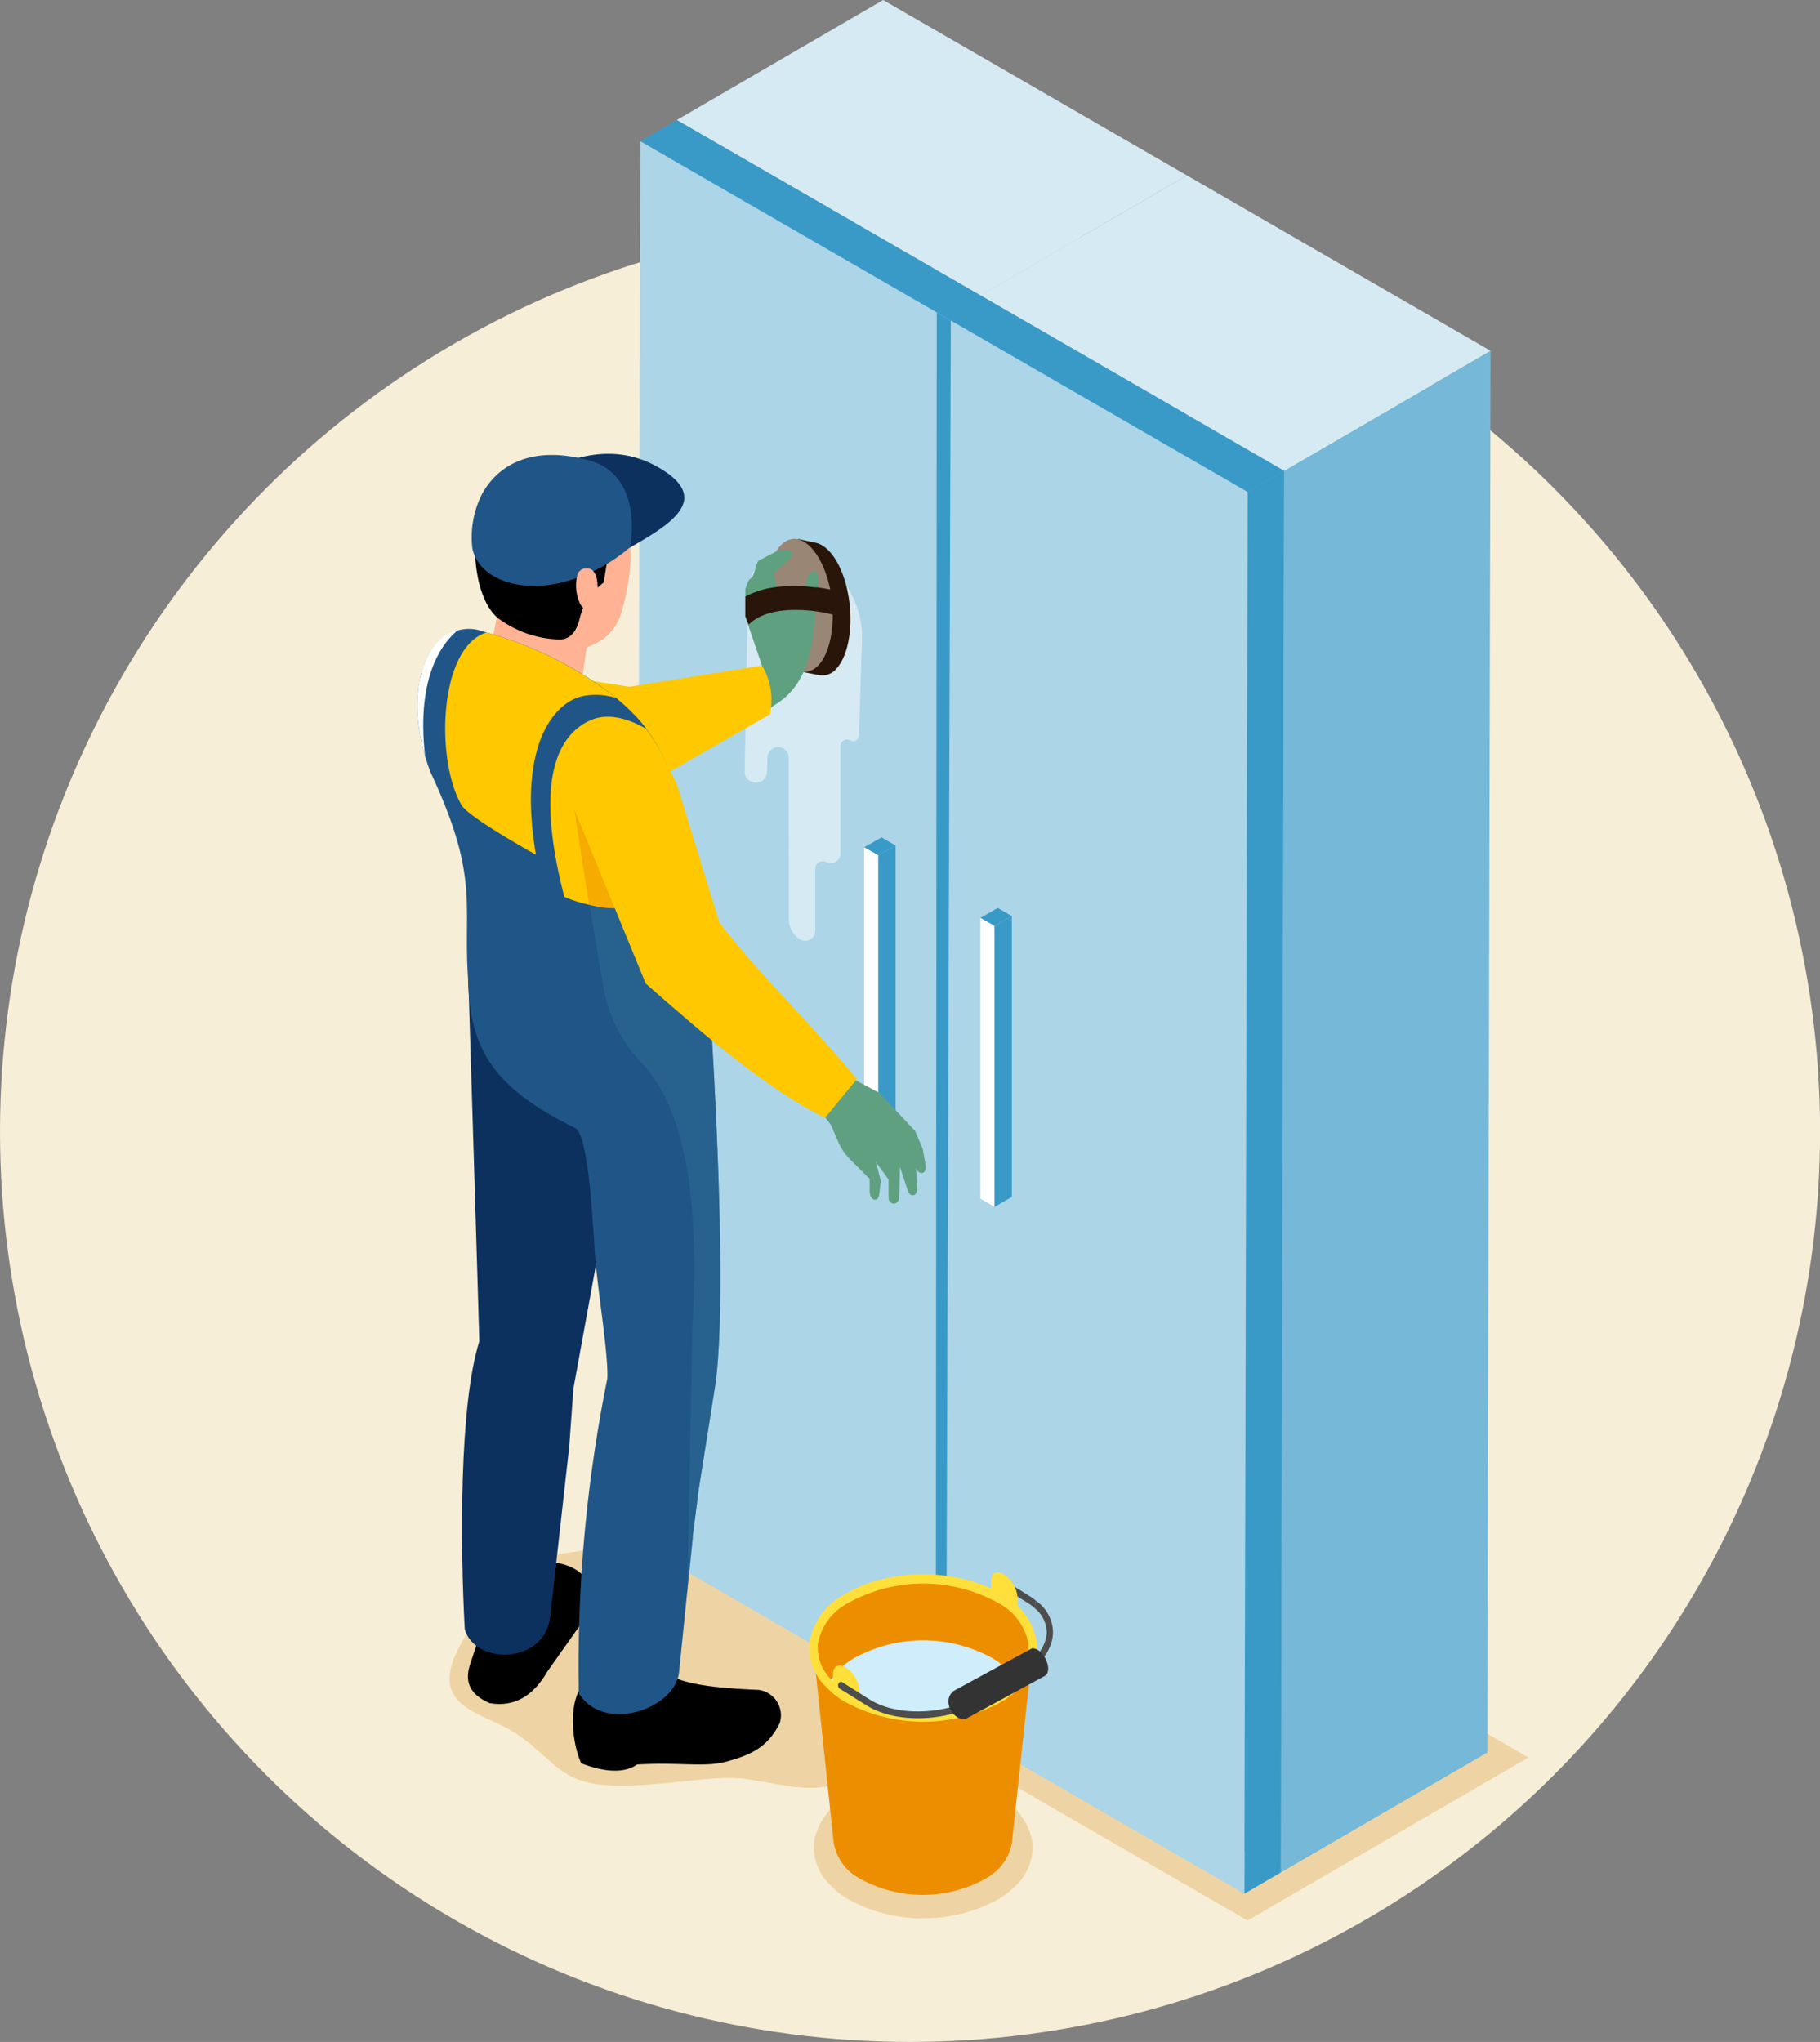 <svg xmlns="http://www.w3.org/2000/svg" viewBox="0 0 191.49 214.77"><rect x="0" y="0" width="191.49" height="214.77" fill="#808080" stroke="none"/><defs><style>.cls-1{isolation:isolate;}.cls-2{fill:#f7eed7;}.cls-3{fill:#db982e;opacity:0.3;}.cls-23,.cls-24,.cls-3{mix-blend-mode:multiply;}.cls-4{fill:#4aa2cb;}.cls-5{fill:#d6eaf3;}.cls-6{fill:#3a9ac7;}.cls-7{fill:#75b8d8;}.cls-8{fill:#54a7ce;}.cls-9{fill:#acd5e7;}.cls-10{fill:#fff;}.cls-11{fill:#4d4d4d;}.cls-12,.cls-24{fill:#ed8e00;}.cls-13{fill:#cfedfa;}.cls-14{fill:#ffe03b;}.cls-15{fill:#333;}.cls-16{fill:#ffb294;}.cls-17{fill:#0d315f;}.cls-18{fill:#205687;}.cls-19{fill:#29150a;}.cls-20{fill:#998675;}.cls-21{fill:#5fa081;}.cls-22{fill:#ffc800;}.cls-23{fill:#2e6f99;}.cls-23,.cls-24{opacity:0.5;}</style></defs><g class="cls-1"><g id="Слой_2" data-name="Слой 2"><g id="Layer_3" data-name="Layer 3"><circle class="cls-2" cx="95.75" cy="119.02" r="95.75"/></g><g id="Layer_2" data-name="Layer 2"><path class="cls-3" d="M160.82,184.85l-67.9-39.2L64.4,162.22a20.13,20.13,0,0,1-3.89,1c-2.07.29-3.63.45-5.45,1.79-2.59,1.92-6.79,7.16-7.6,10.35-1.08,4.26,3.47,4.94,6.37,6.69,4.14,2.48,4.75,5.46,10.2,5.73,4.06.21,8.07-.58,12-.77,3.56-.17,6.58,1.26,10.05,1,3.82-.25,7.92-3.32,5.62-7.21A13.46,13.46,0,0,0,88,177l43.26,25Z"/><path class="cls-3" d="M89.08,199.66a9,9,0,0,1-1.76-1.42,5.59,5.59,0,0,1-1.68-4.47A6.72,6.72,0,0,1,89.07,189c4.45-2.8,11.68-2.8,16.12,0a6.77,6.77,0,0,1,3.44,4.78,5.61,5.61,0,0,1-1.68,4.48,9.56,9.56,0,0,1-1.76,1.42,16.5,16.5,0,0,1-16.11,0Z"/><g class="cls-1"><polygon class="cls-4" points="103.15 31.07 124.88 18.45 124.53 165.88 102.8 178.51 103.15 31.07"/><polygon class="cls-5" points="71.2 12.63 92.92 0 124.88 18.45 103.15 31.07 71.2 12.63"/><polygon class="cls-6" points="103.15 31.07 102.8 178.51 70.85 160.06 71.2 12.63 103.15 31.07"/><polygon class="cls-7" points="135.1 49.52 156.83 36.9 156.48 184.33 134.76 196.95 135.1 49.52"/><polygon class="cls-5" points="103.15 31.07 124.88 18.45 156.83 36.9 135.1 49.52 103.15 31.07"/><polygon class="cls-8" points="135.1 49.52 134.76 196.95 102.8 178.51 103.15 31.07 135.1 49.52"/></g><g class="cls-1"><polygon class="cls-4" points="99.32 33.3 103.15 31.07 102.8 178.51 98.97 180.73 99.32 33.3"/><polygon class="cls-6" points="67.36 14.85 71.2 12.63 103.15 31.07 99.32 33.3 67.36 14.85"/><polygon class="cls-9" points="99.32 33.3 98.97 180.73 67.02 162.29 67.36 14.85 99.32 33.3"/></g><g class="cls-1"><polygon class="cls-6" points="131.27 51.75 135.1 49.52 134.76 196.95 130.92 199.18 131.27 51.75"/><polygon class="cls-6" points="99.32 33.3 103.15 31.07 135.1 49.52 131.27 51.75 99.32 33.3"/><polygon class="cls-9" points="131.27 51.75 130.92 199.18 98.97 180.73 99.32 33.3 131.27 51.75"/></g><polygon class="cls-6" points="98.56 32.87 98.46 180.44 99.55 181.07 100.04 33.72 98.56 32.87"/><g class="cls-1"><polygon class="cls-6" points="92.41 89.97 90.92 89.12 92.75 88.08 94.23 88.93 92.41 89.97"/><polygon class="cls-10" points="92.41 119.52 90.92 118.66 90.92 89.12 92.41 89.97 92.41 119.52"/><polygon class="cls-6" points="92.41 89.97 94.23 88.93 94.23 118.47 92.41 119.52 92.41 89.97"/></g><g class="cls-1"><polygon class="cls-6" points="104.64 97.4 103.15 96.54 104.98 95.5 106.46 96.35 104.64 97.4"/><polygon class="cls-10" points="104.64 126.94 103.15 126.08 103.15 96.54 104.64 97.4 104.64 126.94"/><polygon class="cls-6" points="104.64 97.4 106.46 96.35 106.46 125.89 104.64 126.94 104.64 97.4"/></g><path class="cls-5" d="M85,58.25a4.51,4.51,0,0,0-6.3,4l-.35,18.94a1.14,1.14,0,0,0,.63,1l.1,0a1.11,1.11,0,0,0,1.61-1l.06-1.49a1.12,1.12,0,0,1,2.24,0L83,96.7a2.44,2.44,0,0,0,1.17,2.09,1.05,1.05,0,0,0,1.61-.89l0-6.49A.81.81,0,0,1,87,90.69a1,1,0,0,0,1.43-.89l0-11.32a.71.71,0,0,1,.34-.6.71.71,0,0,1,.69,0,.63.63,0,0,0,.61,0,.66.66,0,0,0,.31-.52l.31-10A9.54,9.54,0,0,0,85,58.25Z"/><path class="cls-11" d="M108.2,168.64l-3.4-2.14.33-.63,3.4,2.14a5.82,5.82,0,0,1,.47.36l-.13.78A4.92,4.92,0,0,0,108.2,168.64Z"/><path class="cls-12" d="M85.61,173.84h23l-2.14,19.95a5.34,5.34,0,0,1-2.74,3.78,13.63,13.63,0,0,1-13.3,0,5.31,5.31,0,0,1-2.72-3.78S85.61,173.84,85.61,173.84Z"/><path class="cls-12" d="M87.22,177.08a8.67,8.67,0,0,0,1.75,1.4c4.5,2.84,11.82,2.84,16.33,0a9,9,0,0,0,1.75-1.4c2.66-2.8,2.08-6.47-1.75-8.88-4.51-2.84-11.83-2.84-16.33,0C85.14,170.61,84.56,174.29,87.22,177.08Z"/><path class="cls-13" d="M87.22,177.08a8.67,8.67,0,0,0,1.75,1.4c4.5,2.84,11.82,2.84,16.33,0a9,9,0,0,0,1.75-1.4,7,7,0,0,0-2.55-2.63,15.09,15.09,0,0,0-14.73,0A6.91,6.91,0,0,0,87.22,177.08Z"/><path class="cls-14" d="M88.74,178.91a9.77,9.77,0,0,1-1.83-1.48,5.77,5.77,0,0,1-1.74-4.66,7,7,0,0,1,3.57-5c4.63-2.91,12.16-2.91,16.78,0a7,7,0,0,1,3.58,5,5.82,5.82,0,0,1-1.74,4.65,9.71,9.71,0,0,1-1.84,1.49,17.23,17.23,0,0,1-16.78,0Zm.45-10.28a6.09,6.09,0,0,0-3.14,4.26,4.78,4.78,0,0,0,1.48,3.84,8.64,8.64,0,0,0,1.66,1.33,16.28,16.28,0,0,0,15.89,0,8.44,8.44,0,0,0,1.66-1.34,4.75,4.75,0,0,0,1.47-3.83,6.06,6.06,0,0,0-3.13-4.26,16.28,16.28,0,0,0-15.89,0Z"/><path class="cls-14" d="M107.05,169.51a6.13,6.13,0,0,0-2.78-1.75v-1.51c0-.84.62-1.12,1.39-.64a3.2,3.2,0,0,1,1.39,2.39Z"/><path class="cls-14" d="M90.43,179.32a6.85,6.85,0,0,1-2.78-1.74v-1.52c0-.83.63-1.12,1.39-.64a3.18,3.18,0,0,1,1.39,2.39Z"/><path class="cls-11" d="M88.62,176.93l2.86,1.81c3,1.89,8.29,1.64,11.78-.55l4.07-2.56c1.77-1.12,2.79-2.58,2.8-4a3.35,3.35,0,0,0-1.26-2.48l.13-.78a4.13,4.13,0,0,1,1.79,3.26c0,1.69-1.14,3.38-3.13,4.63l-4.07,2.56c-3.67,2.31-9.25,2.55-12.44.54l-2.72-1.7C88,177.46,88.17,176.75,88.62,176.93Z"/><path class="cls-15" d="M100.3,177.87l8.28-4.5c1.21-.06,2.3,2.36,1.33,2.91l-8.28,4.5C100.45,181.12,99,179,100.3,177.87Z"/><polygon class="cls-16" points="60.84 74.22 62.13 65.28 53.36 59.4 51.48 68.93 60.84 74.22"/><path class="cls-16" d="M60.43,68.67l2-.88a5.19,5.19,0,0,0,2.93-3.31c.78-2.66,1.64-7,.2-10.17-2.21-4.88-5.22-6-10-4.23S49,55.43,50.46,60.73s2.81,4.57,2.81,4.57Z"/><path d="M66.11,55.9,63.88,59l-.36,2.26-1.78,1.51-.68,2c-.29,1.36-.88,2.54-2.27,2.49a11.31,11.31,0,0,1-6.32-2.19S50.32,63.73,50,58.54c-.34-4.89,1.84-7.2,3.14-7.92s8.2-4.06,11.88-.88C69.05,53.28,66.11,55.9,66.11,55.9Z"/><path class="cls-17" d="M61.54,53.57a22.67,22.67,0,0,0-7-2.57l.21-.13c4-2.33,9.25-4.76,14.54-1.7,5.79,3.34,1.08,6.06-2.95,8.39L66,57.7A11.66,11.66,0,0,0,61.54,53.57Z"/><path class="cls-18" d="M58.93,61.31a17.51,17.51,0,0,0,7.36-3.75s1.55-7.5-4.28-9.12c-6.4-1.78-9.82.79-11.31,3.55a10.08,10.08,0,0,0-1,5.71C50.4,60.89,54.59,62.31,58.93,61.31Z"/><path class="cls-16" d="M61.47,59.8a.92.92,0,0,0-.59.4,1.67,1.67,0,0,0-.21.64,4.56,4.56,0,0,0,.29,2.5,1.48,1.48,0,0,0,.37.56.84.84,0,0,0,.68.23.82.82,0,0,0,.56-.39,1.56,1.56,0,0,0,.2-.62C62.89,62.4,63.22,59.47,61.47,59.8Z"/><path class="cls-19" d="M84.3,70.64l.1-.92a8.89,8.89,0,0,1-1.24-2.49c-1.12-3.45-.76-7.67.81-9.41a.86.86,0,0,1,.14-.13l-.16-1,1.88.4c1.14.24,2.29,1.6,3,3.8,1.12,3.45.76,7.66-.8,9.41a1.94,1.94,0,0,1-1.87.71Z"/><path class="cls-20" d="M81.29,66.83c1.12,3.45,3.3,4.83,4.87,3.09s1.93-6,.8-9.4-3.3-4.84-4.87-3.1S80.17,63.38,81.29,66.83Z"/><path class="cls-21" d="M77,73.11l2.27,2.8,2.15-1.71c3-1.74,3.93-4.89,4.25-8.47l.14-1.44.24-2.51,0-.1,0-1.08c-.06-.7-.67-.54-1.07,0l-.15.74-.09.3a7.92,7.92,0,0,1-.82,1.77c-.06.09-.59.15-.59.15L81.7,61.78s-.27-1.52-.27-1.52l.8-.66.61-.58c1.1-.91.4-1.54-1.2-1L80,58.88c-.36,0-.47.89-.61,1.23l-.19.51-.34.34a.93.93,0,0,0-.23.41l-.21.59,0,.84,0,2.06.28.83L80.17,70Z"/><path class="cls-22" d="M80.17,70A7,7,0,0,1,81,75.14L69,82l-23.13-2,.67-10.77,19.71,3Z"/><path d="M58.8,164.42c3.5.72,4.06,3.45,2.73,5.81l-3.94,5.58c-1.48,2.56-3.46,3.77-6.06,3.33-2.33-1-2.65-2.49-2-4.3l1-3L52,163.81Z"/><path class="cls-17" d="M48.9,171.37c1.13,3.82,8.5,3.69,9-1.42l2-17.89.43-6,4.26-23.37.88-5.18-1.11-14.64-15.11-.7s1.16,37.69,1.18,38.91C48.31,147.8,48.42,162.64,48.9,171.37Z"/><path d="M61.09,177.47c-1.39,2.34-.75,6.25.07,8,2.43.91,4.46,1.09,5.87.12,4.58-.27,7.14.34,9.5-.33,2.51-.71,4.22-1.47,5.5-4a2.7,2.7,0,0,0-2.23-3.52c-3.8-.16-7.22-.47-9.09-1.41l-3.25-5.94-5.9,4.66Z"/><path class="cls-18" d="M49.25,102.21c0,.35,0,.69,0,1,.2,7.38,2.95,11.33,11.18,15.39,1.6.4,2,11.53,2.2,13.67.22,3.22,1.4,10.25,1.27,12.73a152.27,152.27,0,0,0-3,33.11c2.59,4.13,9.86,1.79,10.53-2.06l.87-8.57s.58-5.67.58-5.67,0-.09,0-.22l.06-.42.58-4.55,1.77-11.15c1.26-9.54-.19-33.71-.71-41.54-.48-.11-5.28-2-10.58-3.44C57.06,98.62,49.26,97.51,49.25,102.21Z"/><path class="cls-18" d="M44.73,79.55c.16.53.34,1.07.54,1.61,5.3,11.32,3.38,13.87,4,22.09a1.48,1.48,0,0,0,0,.21c4.78,4.65,12.07,8.12,18.3,6.56a10.11,10.11,0,0,0,2-.69,9.29,9.29,0,0,0,5-5.37,59.56,59.56,0,0,0-1.16-12c-.17-.94-.38-1.89-.59-2.84-.42-1.86-1.34-5.13-1.91-6.74A20.85,20.85,0,0,0,68,76.65c-.29-.4-.6-.76-.9-1.1a23.85,23.85,0,0,0-2.26-2.13c-.18-.15-.36-.3-.55-.44l-.1-.08a38.76,38.76,0,0,0-13-6.37l-.85-.26a4.16,4.16,0,0,0-2,0C44.76,67,42.66,72.56,44.73,79.55Z"/><path class="cls-22" d="M48.57,84.69c.77,1.31,7.82,5.21,7.82,5.21-2-11.79,2.11-16.1,4.91-16.68a7,7,0,0,1,3.52.2c-.18-.15-.36-.3-.55-.44l-.1-.08a38.76,38.76,0,0,0-13-6.37C46.12,68.14,45.82,80.05,48.57,84.69Z"/><path class="cls-22" d="M73.41,91.94c-1.36.91-2.92,1.9-4.3,2.64a10.49,10.49,0,0,1-7.11.59,15.27,15.27,0,0,1-2.62-.83c-3.32-12.76-.44-17.16,2.74-18.58,2.1-.94,4.48.09,5.85.89a21.13,21.13,0,0,1,3,5.71c.48,1.37,1.23,4,1.7,5.84q.12.49.21.9C73,90.05,73.24,91,73.41,91.94Z"/><path class="cls-23" d="M75.28,145.51l-1.76,11.15-.59,4.55-.05.42a1.73,1.73,0,0,1,0,.22l-.57,5.65.55-27.89c1.08-18.62-2.6-25-5.62-28.12a15.17,15.17,0,0,1-3.73-7.57c-.5-2.91-1-5.84-1.48-8.75a10.49,10.49,0,0,0,7.11-.59c1.38-.74,2.94-1.73,4.3-2.64-.17-.94-.37-1.89-.58-2.84q-.09-.41-.21-.9l.32.1A70,70,0,0,1,74.57,104C75.09,111.8,76.55,136,75.28,145.51Z"/><path class="cls-24" d="M73.41,91.94c-1.36.91-2.92,1.9-4.3,2.64a10.49,10.49,0,0,1-7.11.59c-.6-3.67-1.17-7.3-1.68-10.83l12.3,3.86q.12.49.21.9C73,90.05,73.24,91,73.41,91.94Z"/><path class="cls-21" d="M84.77,109.66c.18,0,4,3.29,4,3.29l3.75,2,3.76,4,.8,1.87.3,1.66c.2,1.12-.78,1.13-1,.36l.12,2.14c0,.91-.75,1-1,.21l-.81-2.45-.09,3.24c-.09.85-1.05.8-1.11,0l0-1.92-1.34-1.85.53,2-.18,1.48c-.2.87-1,.53-1-.44V124l-2-2a6,6,0,0,1-1.32-1.94l-.75-1.73L86,116.42l-2.32-4.35Z"/><path class="cls-22" d="M71.28,82.71,75.68,97c4,5.33,9.74,10.71,14.46,16.51l-3.34,4.07c-5.75-2.83-12.25-8.29-18.86-14.13L61.09,86.78C56.35,76.48,68.53,75.07,71.28,82.71Z"/><path class="cls-19" d="M78.78,65.69c1.67-1.66,4.79-1.69,7-1.4a14.31,14.31,0,0,1,2,.4l.69-2.42a20.07,20.07,0,0,0-2.47-.49c-.42,0-.87-.09-1.34-.11a14.71,14.71,0,0,0-3,.08,9.07,9.07,0,0,0-3.24,1l0,2.06Z"/><path class="cls-10" d="M44.73,79.55c-1-8.62,2-12.14,3.52-13.33C44.76,67,42.66,72.56,44.73,79.55Z"/></g></g></g></svg>
